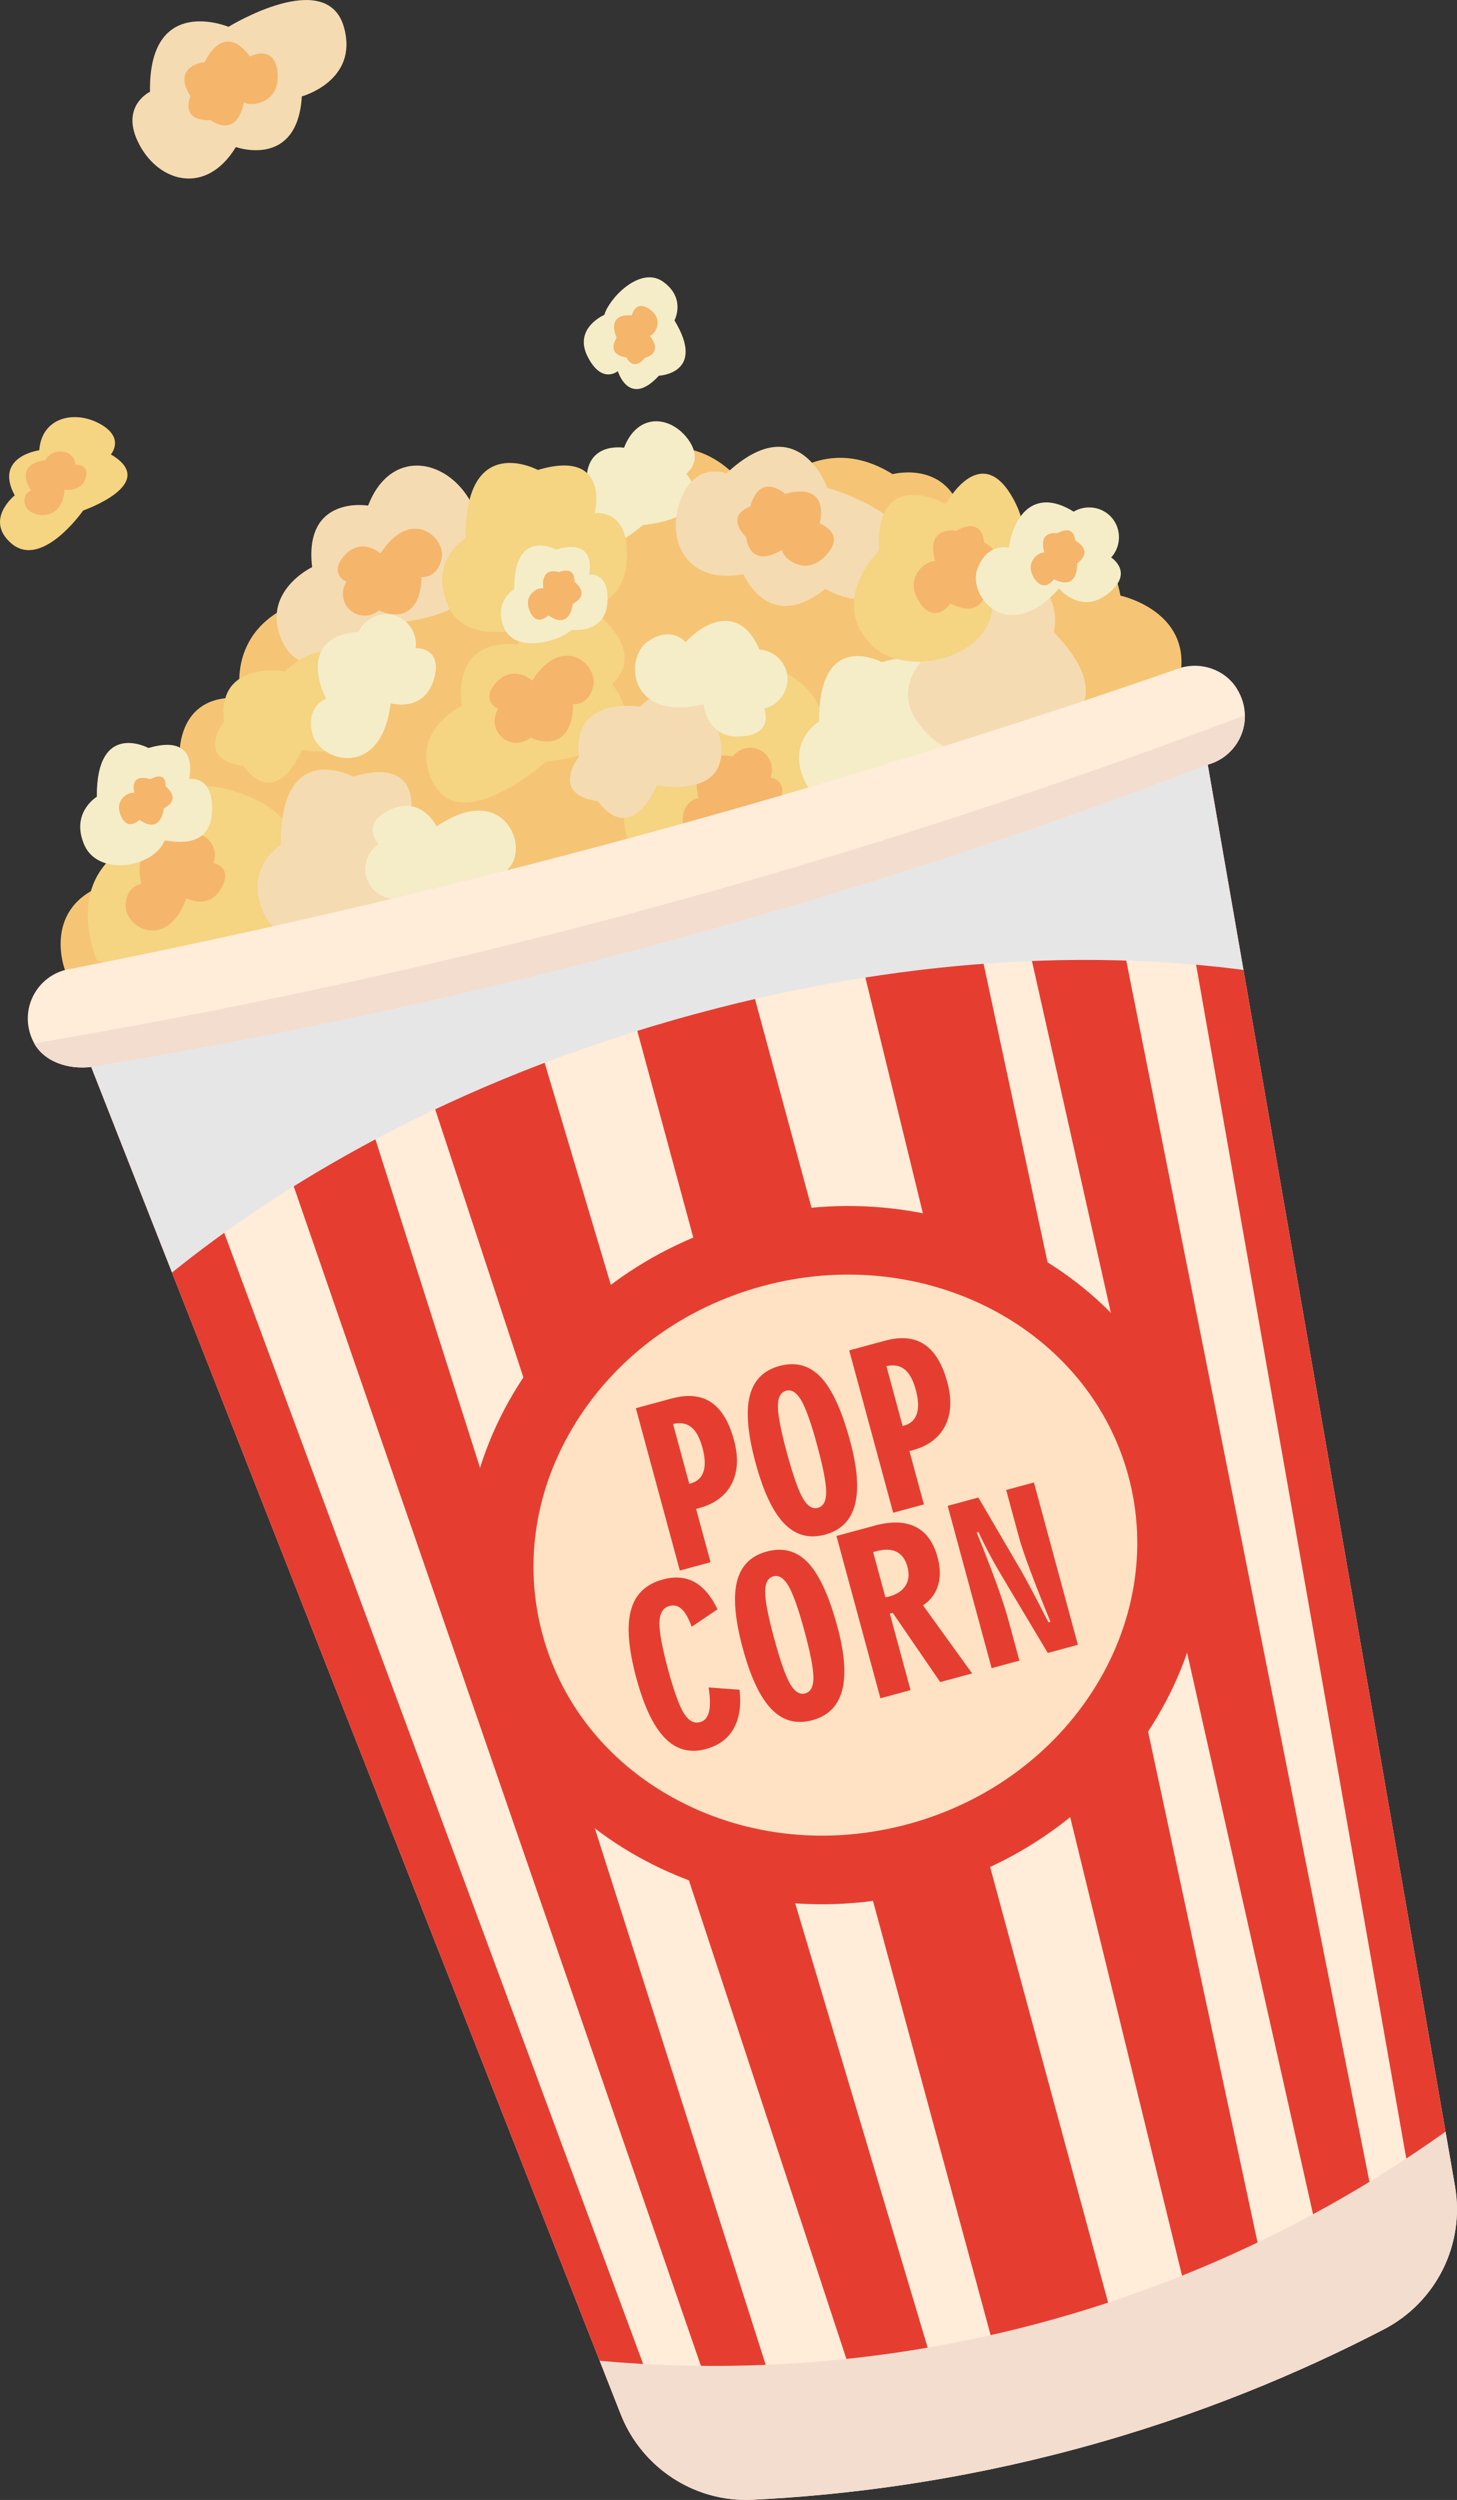 <?xml version="1.0" encoding="UTF-8"?> <svg xmlns="http://www.w3.org/2000/svg" viewBox="0 0 498.11 854.54"><rect x="0" y="0" width="498.11" height="854.54" fill="#333333" stroke="none"/><defs><style> .cls-1 { fill: #f5b56b; } .cls-1, .cls-2, .cls-3, .cls-4, .cls-5, .cls-6, .cls-7, .cls-8, .cls-9, .cls-10 { stroke-width: 0px; } .cls-2 { fill: #f5c575; } .cls-3 { fill: #f3ddcf; } .cls-11 { isolation: isolate; } .cls-4 { fill: #e6e6e6; mix-blend-mode: multiply; } .cls-5 { fill: #f5edc8; } .cls-6 { fill: #ffe2c4; } .cls-7 { fill: #e53e31; } .cls-8 { fill: #f5dbb1; } .cls-9 { fill: #ffecd9; } .cls-10 { fill: #f5d482; } </style></defs><g class="cls-11"><g id="_Слой_2" data-name="Слой 2"><g id="Layer_2" data-name="Layer 2"><g><path class="cls-9" d="m412.9,261.37c4.07,23.4,8.14,46.78,12.21,70.17,18.98,109.04,37.93,218.07,56.9,327.1,4.06,23.34,8.12,46.66,12.18,70,1.07,6.21,2.16,12.41,3.23,18.62,3.47,19.91-6.43,39.71-24.38,49-28.01,14.52-63.01,29.46-104.51,40.67-41.71,11.27-79.64,16-111.23,17.54-7.69.38-15.15-1.18-21.79-4.32-10.43-4.91-18.9-13.69-23.32-24.92l-7.18-18.26L58.8,434.99l-27.61-70.23,381.7-103.39Z"></path><path class="cls-2" d="m22.21,331.57s-8.38-21.85,14.72-29.54c0,0-7.07-34.07,24.45-42.61,0,0-1.79-22.55,21-20.8,0,0-7.18-28.28,28.7-35.3,0,0,12.31-36.26,51.49-19.16,0,0,7.79-32.34,37.51-20.96,0,0,36.85-28.69,58.66,9.3,0,0,19.08-27.48,46.43-10.42,0,0,20.5-5.55,24.49,17.12,0,0,19.1-10.93,30.54,8.28,0,0,18.87-6.55,22.85,16.12,0,0,22.35,4.75,20.79,24.6,0,0-51.68,42.06-177.4,76.12-125.73,34.05-204.22,27.25-204.22,27.25Z"></path><path class="cls-10" d="m33.26,328.57s-13.2-28.81,13.47-40.9c0,0,6.11-27.98,36.99-15.96,25.34,9.87,14.07,26.03,14.07,26.03,0,0,23.32-1.61,31.41,18.33,11.22,27.62-95.94,12.49-95.94,12.49Z"></path><path class="cls-10" d="m225.54,263.19s-18.23,8.64-10.03,25.73c9.42,19.65,38.92-6.76,38.92-6.76,0,0,40.26-2.81,22.48-26.6,0,0,9.51-6.74.42-18.39-9.09-11.65-25.68-13.09-32.66,4.99,0,0-22.07-3.75-19.13,21.03Z"></path><path class="cls-5" d="m200.71,166.93s-12.04,5.71-6.62,16.99c6.22,12.97,25.7-4.47,25.7-4.47,0,0,26.59-1.85,14.85-17.57,0,0,6.28-4.45.27-12.14s-16.96-8.64-21.56,3.3c0,0-14.57-2.48-12.63,13.89Z"></path><path class="cls-10" d="m157.84,241.31s-18.23,8.64-10.03,25.73c9.42,19.65,38.92-6.76,38.92-6.76,0,0,40.26-2.81,22.48-26.6,0,0,9.51-6.74.42-18.39s-25.68-13.09-32.66,4.99c0,0-22.07-3.75-19.13,21.03Z"></path><path class="cls-8" d="m106.71,193.86s-18.23,8.64-10.03,25.73c9.42,19.65,38.92-6.76,38.92-6.76,0,0,40.26-2.81,22.48-26.6,0,0,9.51-6.74.42-18.39-9.09-11.65-25.68-13.09-32.66,4.99,0,0-22.07-3.75-19.13,21.03Z"></path><path class="cls-8" d="m282.14,201.27s17.02,10.83,27.13-5.2c11.62-18.43-26.44-29.36-26.44-29.36,0,0-9.96-27.91-34.49-4.88,0,0-10.77-4.46-15.79,9.43s2.58,28.71,21.6,24.99c0,0,8.57,20.68,27.99,5.01Z"></path><path class="cls-10" d="m183.87,160.64s-24.97-13.45-24.72,23.36c0,0-12.7,7.58-6,23.04,6.71,15.46,32.97,7.8,39.92,1.06,0,0,19.77,2.74,21.17-15.99,1.4-18.73-10.92-16.67-10.92-16.67,0,0,5.64-22.24-19.46-14.8Z"></path><path class="cls-1" d="m60.06,287.83c-11.87-2.15-13.46,7.17-11.71,14.34,0,0-5.52.56-5.36,7.79.15,7.23,14.11,15.14,20.75-2.97,0,0,7.5,4.19,11.82-3.25s-2.57-8.73-2.57-8.73c1.33-3.54-.19-7.53-3.48-9.27-3.19-1.69-7.21-.82-9.45,2.09Z"></path><path class="cls-5" d="m50.75,255.68s-17.83-9.6-17.65,16.68c0,0-9.07,5.41-4.28,16.45s24.04,7.81,27.56-1.78c0,0,15.05,4.5,16.06-8.87,1-13.37-7.8-11.9-7.8-11.9,0,0,4.03-15.88-13.89-10.57Z"></path><path class="cls-5" d="m190.1,187.86s-14.43-7.77-14.28,13.5c0,0-7.34,4.38-3.46,13.31,3.87,8.93,19.05,4.51,23.06.61,0,0,11.42,1.58,12.23-9.24s-6.31-9.63-6.31-9.63c0,0,3.26-12.85-11.24-8.55Z"></path><path class="cls-5" d="m301.44,226.34s-21.61-11.64-21.39,20.22c0,0-10.99,6.56-5.19,19.93,5.8,13.38,28.53,6.75,34.54.92,0,0,17.11,2.37,18.32-13.84,1.21-16.21-9.45-14.43-9.45-14.43,0,0,4.88-19.25-16.84-12.81Z"></path><path class="cls-8" d="m120.71,265.47s-24.97-13.45-24.72,23.36c0,0-12.7,7.58-6,23.04s32.97,7.8,39.92,1.06c0,0,19.77,2.74,21.17-15.99,1.4-18.73-10.92-16.67-10.92-16.67,0,0,5.64-22.24-19.46-14.8Z"></path><path class="cls-8" d="m358.5,250.08s27.36-7.5,1.76-33.97c0,0,3.96-14.25-11.56-20.81-15.52-6.56-29.25,17.11-29.62,26.78,0,0-16.2,11.66-4.29,26.19,11.91,14.53,19.41,4.53,19.41,4.53,0,0,11.27,19.99,24.3-2.72Z"></path><path class="cls-10" d="m300.53,188.16s-17.34,16.83-2.8,32.07c13.09,13.71,49.06,2.36,40.15-20.59,0,0,19.75-8.65,8.57-29.07s-23.08,1.69-23.08,1.69c0,0-24.29-13.39-22.84,15.9Z"></path><path class="cls-10" d="m97.47,229.49s-23.42-4.09-20.9,17.18c0,0-10.2,12.84,6.61,15.12,0,0,10.09,15.98,20.12-5.45,0,0,28.53,5.81,20.6-19.61-8.18-26.21-26.43-7.24-26.43-7.24Z"></path><path class="cls-1" d="m250.51,258.56c-11.87-2.15-13.46,7.17-11.71,14.34,0,0-5.52.56-5.36,7.79.15,7.23,14.11,15.14,20.75-2.97,0,0,7.5,4.19,11.82-3.25,4.32-7.43-2.57-8.73-2.57-8.73,1.33-3.54-.19-7.53-3.48-9.27-3.19-1.69-7.21-.82-9.45,2.09Z"></path><path class="cls-1" d="m326.98,181.41s8.38-5.42,9.47,4.06c0,0,10.45,5.23.98,12.3,0,0,1.07,15.27-12.53,8.52,0,0-5.32,7.79-10.69-.66-5.37-8.45,2.5-14.19,5.55-13.78,0,0-4.17-11.63,7.22-10.42Z"></path><path class="cls-8" d="m218.78,241.58s-23.42-4.09-20.9,17.18c0,0-10.2,12.84,6.62,15.12,0,0,10.09,15.98,20.12-5.45,0,0,28.53,5.81,20.6-19.61-8.18-26.21-26.43-7.24-26.43-7.24Z"></path><path class="cls-1" d="m129.5,208.69c11.11,4.69,14.7-4.05,14.55-11.44,0,0,5.51.66,6.94-6.43,1.43-7.08-10.47-17.85-20.89-1.63,0,0-6.4-5.72-12.24.59-5.84,6.31.6,9.08.6,9.08-2.07,3.16-1.46,7.39,1.37,9.81,2.74,2.34,6.86,2.37,9.67.03Z"></path><path class="cls-5" d="m122.61,216.02c-16.5.87-15.7,13.79-11.1,22.8,0,0-7.18,2.48-4.7,12.07,2.47,9.59,23.57,15.75,26.73-10.48,0,0,11.31,3.23,14.74-8.04s-6.17-10.83-6.17-10.83c.65-5.13-2.62-9.98-7.55-11.27-4.78-1.25-9.87,1.18-11.94,5.75Z"></path><path class="cls-5" d="m259.64,222c-6.54-15.17-18.38-9.94-25.23-2.49,0,0-4.82-5.87-12.95-.22-8.13,5.65-6.58,27.57,19.1,21.43,0,0,.9,11.73,12.66,11.03,11.76-.7,8.01-9.55,8.01-9.55,5.04-1.17,8.45-5.93,7.95-10.99-.49-4.92-4.53-8.85-9.54-9.2Z"></path><path class="cls-5" d="m138.16,306.8c11.54,11.82,20.72,2.69,24.45-6.71,0,0,6.6,3.75,12.17-4.43,5.57-8.19-3.73-28.1-25.51-13.16,0,0-5.04-10.63-15.77-5.76-10.73,4.87-4.06,11.79-4.06,11.79-4.29,2.9-5.77,8.56-3.48,13.11,2.22,4.42,7.4,6.64,12.2,5.17Z"></path><path class="cls-1" d="m181.37,252.14c11.11,4.69,14.7-4.05,14.55-11.44,0,0,5.51.66,6.94-6.43,1.43-7.08-10.47-17.85-20.89-1.63,0,0-6.4-5.72-12.24.59-5.84,6.31.6,9.08.6,9.08-2.07,3.16-1.46,7.39,1.37,9.81,2.74,2.34,6.86,2.37,9.67.03Z"></path><path class="cls-5" d="m367.04,174.89c-14.03-8.72-20.76,2.34-22.14,12.36,0,0-7.31-2.07-10.76,7.21-3.45,9.28,10.34,26.4,27.92,6.69,0,0,7.43,9.12,16.69,1.83,9.25-7.29,1.13-12.41,1.13-12.41,3.47-3.84,3.55-9.69.25-13.56-3.21-3.76-8.77-4.68-13.08-2.11Z"></path><g><rect class="cls-7" x="276.96" y="306.29" width="41.68" height="523.11" transform="translate(-138.1 97.61) rotate(-15.16)"></rect><polygon class="cls-7" points="324.53 827.27 295.41 824.72 134.79 336.7 175.02 325.8 324.53 827.27"></polygon><polygon class="cls-7" points="266.92 824.52 245.58 825.95 81.16 349.74 112.96 341.13 266.92 824.52"></polygon><path class="cls-7" d="m235.51,850.16c-10.43-4.91-18.9-13.69-23.32-24.92l-7.18-18.26L31.19,364.76l22.25-6.03,176.26,475.86s2.87,6.56,5.81,15.56Z"></path><polygon class="cls-7" points="410.48 803.99 434.33 787.09 326.68 284.72 286.45 295.62 410.48 803.99"></polygon><polygon class="cls-7" points="452.78 774.18 471.93 764.64 373.53 270.55 341.73 279.16 452.78 774.18"></polygon><path class="cls-7" d="m412.9,261.37c23.04,132.42,46.08,264.86,69.11,397.28l12.18,70,1.8,19.72c1.86,11.92-1.03,23.78-7.55,33.28-2.01-9.26-2.84-16.37-2.84-16.37l-88-499.77,15.31-4.15Z"></path></g><path class="cls-4" d="m412.9,261.37c4.07,23.4,8.14,46.78,12.21,70.17-43.47-5.67-107.93-6.46-187.24,15.02-85.76,23.23-144.33,60.43-179.06,88.42l-27.61-70.23,381.7-103.39Z"></path><g><path class="cls-9" d="m425.6,244.59c.09,7.65-4.97,14.68-12.7,16.78-56.12,21.53-119.03,42.69-188.3,61.44-69.1,18.72-133.95,32.16-193.14,41.88-8.36,1.05-16.39-1.9-19.76-8.06-5.58-10.23,0-22.22,10.51-25.06,60.9-11.99,125.55-26.79,193.25-45.15,67.23-18.22,130.09-37.94,188.37-58.21,1.41-.41,5.7-1.39,10.67.44,3.35,1.22,6.3,3.47,8.28,6.62,1.9,3.02,2.79,6.22,2.82,9.33Z"></path><path class="cls-3" d="m425.6,244.59c.09,7.65-4.97,14.68-12.7,16.78-56.12,21.53-119.03,42.69-188.3,61.44-69.1,18.72-133.95,32.16-193.14,41.88-8.36,1.05-16.39-1.9-19.76-8.06,63.4-10.66,132.36-25.12,205.6-44.81,76.34-20.52,145.85-43.65,208.09-67.25.07,0,.14.01.21.02Z"></path></g><path class="cls-3" d="m494.19,728.65c1.07,6.21,2.16,12.41,3.23,18.62,3.47,19.91-6.43,39.71-24.38,49-28.01,14.52-63.01,29.46-104.51,40.67-41.71,11.27-79.64,16-111.23,17.54-19.74.97-37.88-10.85-45.11-29.25l-7.18-18.26c34.13,3.08,87.09,3.8,148.78-12.46,64.59-17.03,111.95-45.59,140.39-65.86Z"></path><g><ellipse class="cls-6" cx="285.61" cy="531.56" rx="115.47" ry="106.98" transform="translate(-129.04 93.16) rotate(-15.16)"></ellipse><path class="cls-7" d="m288.47,650.71c-23.46,1.31-46.66-3.57-67.33-14.41-29.26-15.33-49.96-40.73-58.29-71.49-8.33-30.77-3.28-63.14,14.24-91.14,17.34-27.72,44.86-47.85,77.49-56.69,67.7-18.33,136.69,18.15,153.8,81.33h0c17.11,63.18-24.04,129.5-91.73,147.83-9.33,2.53-18.78,4.05-28.17,4.57Zm-4.62-214.86c-7.66.43-15.41,1.66-23.15,3.76-26.91,7.29-49.55,23.8-63.74,46.49-14.02,22.41-18.1,48.18-11.49,72.58,6.61,24.4,23.14,44.59,46.55,56.86,23.71,12.43,51.58,15.25,78.49,7.97,55.22-14.96,88.96-68.37,75.23-119.07h0c-11.81-43.59-54.94-71.2-101.89-68.58Z"></path></g><g><path class="cls-7" d="m232.41,536.84l-15.03-55.49,12.26-3.32c5.47-1.48,9.96-1.04,13.48,1.32,3.51,2.36,6.12,6.66,7.81,12.9,1.58,5.84,1.32,10.81-.77,14.92-2.1,4.11-5.82,6.89-11.18,8.34l-1,.27,4.94,18.22-10.49,2.84Zm-2.31-50.1l5.54,20.46.42-.11c2.26-.61,3.74-1.96,4.43-4.04.69-2.08.57-4.82-.35-8.22-.9-3.33-2.17-5.66-3.8-6.98-1.63-1.32-3.71-1.69-6.23-1.11Z"></path><path class="cls-7" d="m290.61,492.46c2.52,9.31,3.07,16.63,1.65,21.95-1.42,5.32-4.81,8.7-10.17,10.16-5.45,1.48-10.11.22-13.98-3.77-3.87-3.99-7.13-10.9-9.8-20.73-2.67-9.86-3.34-17.48-2.01-22.86,1.33-5.38,4.72-8.81,10.17-10.29,5.56-1.51,10.27-.23,14.12,3.82,3.85,4.06,7.19,11.3,10.01,21.72Zm-21.53,4.35c2.06,7.59,3.86,12.71,5.41,15.37,1.55,2.66,3.26,3.74,5.13,3.23,1.89-.51,2.84-2.31,2.83-5.39,0-3.08-1.03-8.41-3.09-16-2.02-7.47-3.83-12.57-5.41-15.3-1.58-2.73-3.31-3.84-5.18-3.34-1.89.51-2.84,2.3-2.83,5.35,0,3.05,1.05,8.41,3.13,16.07Z"></path><path class="cls-7" d="m305.35,517.08l-15.03-55.49,12.26-3.32c5.47-1.48,9.96-1.04,13.48,1.32,3.51,2.36,6.12,6.66,7.81,12.9,1.58,5.84,1.32,10.81-.77,14.92-2.1,4.11-5.82,6.89-11.18,8.34l-1,.27,4.94,18.22-10.49,2.84Zm-2.31-50.1l5.54,20.46.42-.11c2.26-.61,3.74-1.96,4.43-4.03.69-2.08.57-4.82-.35-8.22-.9-3.33-2.17-5.66-3.81-6.98-1.63-1.32-3.71-1.69-6.23-1.11Z"></path><path class="cls-7" d="m252.83,577.58c.62,5.41-.05,9.85-2.03,13.32-1.97,3.47-5.15,5.79-9.54,6.98-5.4,1.46-10.05.21-13.94-3.76-3.89-3.97-7.14-10.79-9.76-20.46-2.71-10.02-3.34-17.76-1.87-23.22,1.47-5.46,5.1-8.97,10.9-10.54,4.09-1.11,7.68-.82,10.77.85,3.09,1.67,5.74,4.79,7.94,9.34l-8.83,5.97c-1.06-2.91-2.2-4.93-3.42-6.05-1.22-1.13-2.63-1.48-4.22-1.04-2.15.58-3.28,2.43-3.38,5.56-.11,3.13.88,8.53,2.96,16.21,2.01,7.42,3.82,12.41,5.42,14.95,1.61,2.55,3.45,3.54,5.53,2.97,1.55-.42,2.56-1.61,3.03-3.58.47-1.97.42-4.73-.14-8.28l10.58.79Z"></path><path class="cls-7" d="m286.25,555.89c2.52,9.31,3.07,16.63,1.65,21.95-1.42,5.32-4.81,8.71-10.17,10.16-5.45,1.48-10.11.22-13.98-3.77-3.87-3.99-7.13-10.9-9.8-20.73-2.67-9.86-3.34-17.48-2.01-22.86,1.33-5.38,4.72-8.81,10.17-10.29,5.56-1.51,10.27-.23,14.12,3.82,3.85,4.06,7.19,11.3,10.01,21.72Zm-21.53,4.35c2.06,7.59,3.86,12.71,5.41,15.38,1.55,2.66,3.26,3.74,5.13,3.23,1.89-.51,2.84-2.31,2.83-5.39,0-3.08-1.03-8.41-3.09-16-2.02-7.47-3.83-12.57-5.41-15.3-1.58-2.73-3.31-3.84-5.18-3.34-1.89.51-2.84,2.3-2.83,5.35,0,3.05,1.05,8.41,3.13,16.07Z"></path><path class="cls-7" d="m300.99,580.52l-15.03-55.49,13.06-3.54c5.7-1.54,10.37-1.4,14,.43,3.63,1.83,6.14,5.31,7.53,10.44.96,3.54,1.01,6.74.14,9.57-.87,2.84-2.58,5.11-5.14,6.82l16.79,23.27-10.91,2.95-16.22-23.65-1,.27,7.08,26.13-10.29,2.79Zm1.69-34.52c.14-.04.34-.08.62-.13.27-.05.48-.09.62-.13,2.68-.73,4.57-1.98,5.67-3.76,1.1-1.78,1.32-3.93.64-6.43-.68-2.5-1.92-4.21-3.72-5.1-1.8-.89-4.11-.96-6.93-.2l-1.07.29,4.19,15.46Z"></path><path class="cls-7" d="m339.01,570.22l-15.03-55.49,10.49-2.84,14.33,24.51c.72,1.2,1.91,3.36,3.57,6.47,1.66,3.12,3.68,7,6.06,11.66l.69-.19c-2.68-6.5-4.96-12.28-6.85-17.33-1.89-5.04-3.17-8.83-3.86-11.36l-4.43-16.34,9.49-2.57,15.03,55.49-10.29,2.79-13.65-22.83c-.19-.33-.51-.88-.97-1.64-3.83-6.35-6.85-11.97-9.07-16.88l-.62.17c2.64,6.44,4.88,12.22,6.74,17.35,1.86,5.13,3.26,9.44,4.21,12.94l3.66,13.51-9.52,2.58Z"></path></g><path class="cls-1" d="m255.06,183.56s-7.61-6.86,1.49-10.47c0,0,2.39-11.75,11.93-4.26,0,0,14.85-5.14,11.79,10.14,0,0,9.14,3.2,2.2,10.78-6.94,7.58-14.74,1.31-15.15-1.82,0,0-10.41,7.24-12.26-4.37Z"></path><path class="cls-1" d="m361.61,182.24s5.31-3.43,6,2.57c0,0,6.62,3.31.62,7.79,0,0,.68,9.67-7.94,5.4,0,0-3.37,4.93-6.77-.42-3.4-5.35,1.59-8.99,3.52-8.73,0,0-2.64-7.37,4.58-6.6Z"></path><path class="cls-1" d="m191.1,195.57s5.56-2.45,5.3,3.35c0,0,5.77,4.14-.59,7.48,0,0-.83,9.28-8.35,3.92,0,0-3.95,4.17-6.36-1.43-2.41-5.59,2.87-8.29,4.66-7.75,0,0-1.39-7.39,5.34-5.57Z"></path><path class="cls-1" d="m51.41,266.35s5.44-3.32,5.19,2.47c0,0,5.77,4.14-.59,7.48,0,0-.83,9.28-8.35,3.92,0,0-3.95,4.17-6.36-1.43-2.41-5.59,2.87-8.29,4.66-7.75,0,0-2.09-6.9,5.45-4.7Z"></path><path class="cls-8" d="m103.19,32.95s19.47-5.28,14.43-23.55c-5.8-21-39.5-.23-39.5-.23,0,0-27.34-11.43-26.84,22.2,0,0-10.55,4.96-3.66,18.03s22.96,17.43,33.02.86c0,0,21.06,7.59,22.55-17.32Z"></path><path class="cls-1" d="m71.87,41.04s-10.19,1.01-6.74-8.15c0,0-7.08-9.68,4.88-11.68,0,0,6.2-14.44,15.44-1.89,0,0,8.52-4.61,9.45,5.63.93,10.24-8.96,11.78-11.54,9.97,0,0-1.66,12.57-11.49,6.12Z"></path><path class="cls-10" d="m5.03,169.32s-10.41,8.29-1.28,16.33c10.49,9.23,24.69-11.15,24.69-11.15,0,0,26.43-9.19,9.46-19.17,0,0,4.95-5.58-3.62-10.39s-20.01-2.48-20.86,8.97c0,0-15.61,2.07-8.39,15.41Z"></path><path class="cls-1" d="m15.51,157.34c-8.42,1.04-7.52,6.57-4.82,10.25,0,0-3.58,1.36-1.95,5.38,1.63,4.02,12.68,5.82,13.3-5.59,0,0,5.92.93,7.25-4.05s-3.58-4.41-3.58-4.41c.14-2.23-1.73-4.19-4.3-4.54-2.5-.34-5.01.91-5.9,2.96Z"></path><path class="cls-5" d="m225.25,128.43s16.37-.73,5.33-18.91c0,0,4.05-7.52-3.85-13.2-7.91-5.68-18.67,5.9-20.11,11.3,0,0-10.62,4.5-5.76,14.21,4.86,9.71,10.36,5.03,10.36,5.03,0,0,3.79,12.7,14.04,1.57Z"></path><path class="cls-1" d="m220.43,122.33s-3.51,4.95-6.27-.15c0,0-7.08-.59-3.33-6.73,0,0-4.05-8.39,5.16-7.64,0,0,1.25-5.6,6.19-2.04,4.94,3.56,1.79,8.58-.02,9.04,0,0,4.98,5.63-1.73,7.52Z"></path></g></g></g></g></svg> 